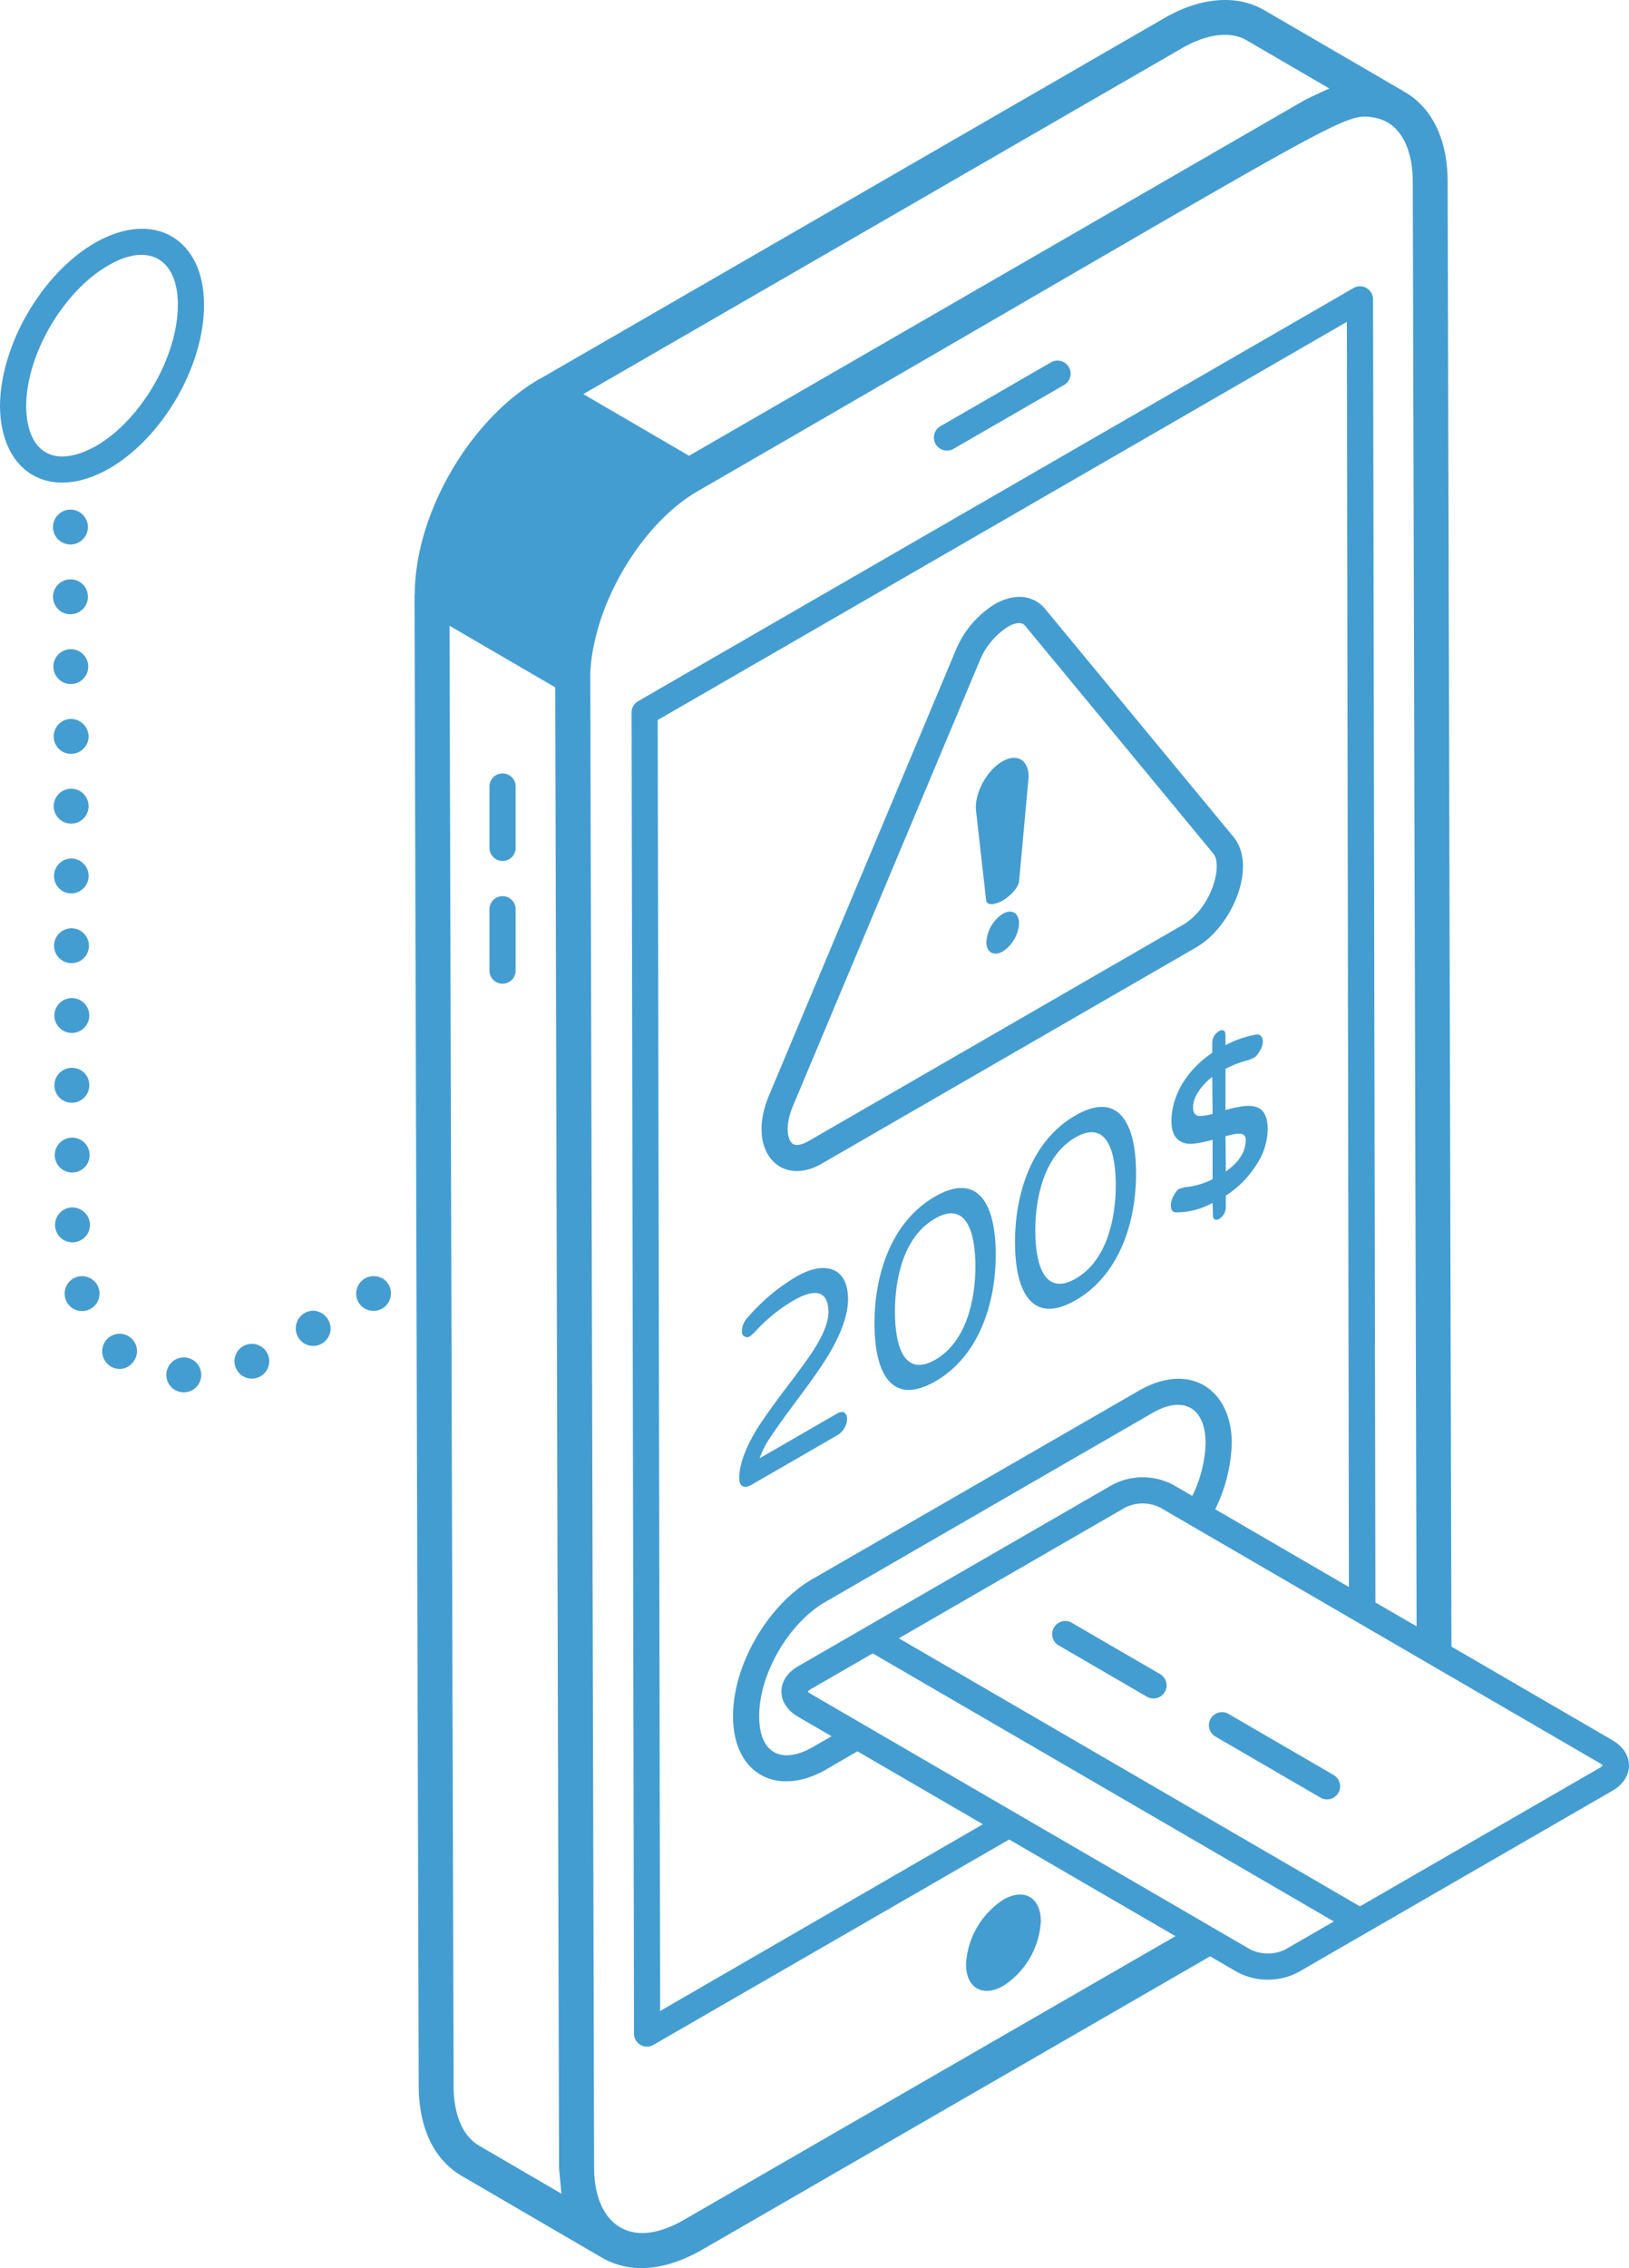 <?xml version="1.0" encoding="UTF-8"?> <svg xmlns="http://www.w3.org/2000/svg" width="256.404" height="356.83" viewBox="0 0 256.404 356.83"><g id="_x32_8" transform="translate(-11.645 -2.498)"><path id="Path_136" data-name="Path 136" d="M179.391,16.963C167.638,10.12,156.739,3.785,157.324,4.127c-4.307-2.544-10.081-2.093-15.819,1.244l-98.187,56.7c-.025.013-.056.007-.081.021C32.2,68.469,23.582,83.36,23.565,96.048c0,.045-.034.081-.034.126l.657,234.449c0,6.58,2.38,11.608,6.714,14.168l22.115,12.887a0,0,0,0,1,0,0c5.059,2.9,10.757,1.642,15.816-1.261l79.92-46.142L153,312.745a10.317,10.317,0,0,0,9.636.024l49.446-28.545c3.47-2.011,3.469-5.928-.008-7.95L186.74,261.549l-.6-230.424C186.142,24.483,183.727,19.488,179.391,16.963ZM144.255,10.12c3.983-2.318,7.725-2.777,10.29-1.257l12.989,7.566c-.48.17-3.633,1.667-3.911,1.828L66.74,74.2,50.1,64.5ZM33.679,340.054c-2.581-1.522-4-4.873-4-9.44-.246-87.8-.4-142.636-.643-229.67l16.642,9.694.6,232.881c0,.107.344,3.891.381,4.1Zm126.9-30.85a6.276,6.276,0,0,1-5.511-.019L85.942,269.013c-.324-.188-.466-.346-.523-.367a1.718,1.718,0,0,1,.544-.437l9.689-5.594,72.574,42.175Zm-76.675-44.56c-3.5,2.015-3.491,5.915-.032,7.928l5.3,3.079-2.99,1.722c-4.837,2.748-8.4,1.018-8.4-4.831-.055-6.587,4.611-14.656,10.375-18l51.434-29.7c4.743-2.811,8.453-1.142,8.453,4.776a20.309,20.309,0,0,1-2.093,8.23l-3-1.746a10.267,10.267,0,0,0-9.6,0Zm53.657-43.371-51.489,29.7c-6.971,4.062-12.461,13.558-12.406,21.573,0,9.034,6.912,12.706,14.547,8.4l5.03-2.924,19.746,11.475-50.8,29.38-.384-203.1L170.278,53.137l.325,199.035-21.045-12.23a25.181,25.181,0,0,0,2.606-10.38C152.164,221.094,145.608,216.66,137.562,221.273Zm72.993,58.954a1.652,1.652,0,0,1-.531.432L172.331,302.42c-.01-.006-.014-.016-.024-.021L99.763,260.241,135.4,239.664a6.218,6.218,0,0,1,5.476,0l69.128,40.172A5.153,5.153,0,0,1,210.555,280.227ZM174.775,254.6,174.4,49.569a2.057,2.057,0,0,0-3.074-1.757L58.736,112.806a2.052,2.052,0,0,0-1.043,1.811l.384,207.824a2.032,2.032,0,0,0,3.074,1.756l55.973-32.3,26.175,15.21L66.092,351.643c-3.38,1.991-7.618,3.289-10.877.8-2.153-1.649-3.42-4.8-3.42-8.942l-.6-234.454c0-.021-.015-.037-.016-.058a26.422,26.422,0,0,1,.693-5.512c2.033-9.324,8.6-19.3,16.251-23.717C169.866,20.992,169.541,20.14,174.516,20.987c4.55.774,6.137,5.482,6.137,10.139l.6,227.234Z" transform="translate(53.362 0)" fill="#449dd1"></path><path id="Path_137" data-name="Path 137" d="M56.855,13.111l-17.4,10.048a2.058,2.058,0,1,0,2.058,3.565l17.4-10.048a2.058,2.058,0,1,0-2.058-3.565Z" transform="translate(120.214 46.391)" fill="#449dd1"></path><path id="Path_138" data-name="Path 138" d="M45.253,71.137a12.925,12.925,0,0,0,5.87-10.167c-.011-3.728-2.652-5.247-5.908-3.367a12.945,12.945,0,0,0-5.87,10.167C39.355,71.512,42,73.017,45.253,71.137Z" transform="translate(124.35 243.764)" fill="#449dd1"></path><path id="Path_139" data-name="Path 139" d="M27.739,24.664a2.059,2.059,0,0,0-2.058,2.058V36.38a2.058,2.058,0,1,0,4.117,0V26.723A2.059,2.059,0,0,0,27.739,24.664Z" transform="translate(63.009 99.513)" fill="#449dd1"></path><path id="Path_140" data-name="Path 140" d="M27.739,28.182A2.059,2.059,0,0,0,25.68,30.24V39.9a2.058,2.058,0,0,0,4.117,0V30.24A2.059,2.059,0,0,0,27.739,28.182Z" transform="translate(63.009 115.304)" fill="#449dd1"></path><path id="Path_141" data-name="Path 141" d="M47.342,55.412l16.487,9.582A2.059,2.059,0,1,0,65.9,61.434L49.411,51.852a2.059,2.059,0,1,0-2.069,3.559Z" transform="translate(155.655 220.316)" fill="#449dd1"></path><path id="Path_142" data-name="Path 142" d="M44.916,49.241A2.059,2.059,0,1,0,42.847,52.8l13.8,8.017a2.059,2.059,0,1,0,2.069-3.559Z" transform="translate(135.477 208.589)" fill="#449dd1"></path><path id="Path_143" data-name="Path 143" d="M45.877,54.109c1.92-2.86,4.1-6.926,4.095-10.384-.015-5.112-3.766-6.058-8.1-3.556a30.728,30.728,0,0,0-7.807,6.573,3.024,3.024,0,0,0-.787,1.974.827.827,0,0,0,1.351.8l.659-.593a25.556,25.556,0,0,1,6.013-4.93c4.066-2.347,5.575-1.087,5.583,1.789.007,2.233-1.669,5.028-2.941,6.862-2.534,3.655-4.584,6.017-7.426,10.181-1.729,2.482-3.683,6.114-3.675,9.139,0,1.128.724,1.679,1.88,1.01l13.593-7.848a3.041,3.041,0,0,0,1.081-1.11,2.752,2.752,0,0,0,.419-1.457c0-1.036-.724-1.314-1.509-.86L36.058,68.77A13.348,13.348,0,0,1,37.793,65.4C40.413,61.448,43.333,57.955,45.877,54.109Z" transform="translate(95.156 163.152)" fill="#449dd1"></path><path id="Path_144" data-name="Path 144" d="M46.233,37.9C39.4,41.845,36.7,50.081,36.72,57.942s2.76,12.957,9.6,9.011c6.809-3.931,9.509-12.195,9.487-20.028C55.78,39.038,53.011,33.986,46.233,37.9Zm.073,25.657c-4.807,2.775-6.35-1.929-6.366-7.473-.016-5.561,1.489-11.947,6.3-14.727,4.784-2.762,6.35,1.861,6.366,7.413C52.624,54.286,51.1,60.787,46.306,63.556Z" transform="translate(112.569 152.851)" fill="#449dd1"></path><path id="Path_145" data-name="Path 145" d="M50.236,35.576C43.4,39.521,40.727,47.778,40.75,55.6s2.737,12.97,9.569,9.026c6.807-3.93,9.509-12.186,9.487-20.028C59.783,36.732,57.027,31.655,50.236,35.576Zm.073,25.657c-4.8,2.769-6.35-1.957-6.366-7.473s1.508-11.959,6.3-14.727c4.825-2.786,6.35,1.886,6.366,7.413S55.114,58.459,50.309,61.233Z" transform="translate(130.657 142.42)" fill="#449dd1"></path><path id="Path_146" data-name="Path 146" d="M53.822,44.6V38.125A15.244,15.244,0,0,1,57.61,36.7c.549-.384.878-.11,1.592-1.372a2.824,2.824,0,0,0,.494-1.537c0-.714-.439-1.208-1.153-1.043a16.2,16.2,0,0,0-4.721,1.647V32.745c0-.659-.494-.933-1.043-.549a2.195,2.195,0,0,0-1.043,1.7v1.7c-4.391,2.964-6.422,7.136-6.422,10.759,0,2.8,1.537,3.788,3.678,3.513a18.7,18.7,0,0,0,2.8-.6v6.2A11.513,11.513,0,0,1,47.4,56.734c-.549.274-.988-.11-1.757,1.372-.494.878-.714,2.36.219,2.58A11.543,11.543,0,0,0,51.791,59.2l.055,1.976c0,.6.439.878.988.549a2.233,2.233,0,0,0,1.043-1.757V58.051a15.218,15.218,0,0,0,4.611-4.556,10.431,10.431,0,0,0,1.976-5.819C60.464,43.449,57.884,43.449,53.822,44.6Zm-4.007.933c-.714,0-1.1-.439-1.1-1.372,0-1.811,1.592-3.678,3.019-4.776l.055,5.819A8.109,8.109,0,0,1,49.815,45.535Zm4.062,8.728-.055-5.544c1.7-.439,3.184-.824,3.184.6Q57.006,52.04,53.877,54.263Z" transform="translate(150.716 132.538)" fill="#449dd1"></path><path id="Path_147" data-name="Path 147" d="M107.758,57.355,78.13,21.509c-1.844-2.238-4.892-2.522-7.96-.75a15.483,15.483,0,0,0-6.194,7.422L34.644,98.072c-3.63,8.639,1.821,14.442,8.293,10.71L101.9,74.74C107.569,71.467,111.573,61.961,107.758,57.355ZM99.84,71.175,40.879,105.218c-.544.314-1.879.968-2.589.348-.683-.6-1.206-2.67.15-5.9L67.77,29.772a11.491,11.491,0,0,1,4.457-5.449h0c.849-.5,2.1-.953,2.723-.2l29.633,35.852C106.17,61.891,104.213,68.649,99.84,71.175Z" transform="translate(98.029 76.801)" fill="#449dd1"></path><path id="Path_148" data-name="Path 148" d="M42.5,28.971a5.683,5.683,0,0,0-2.572,4.456c0,1.6,1.158,2.279,2.589,1.452a5.671,5.671,0,0,0,2.552-4.421C45.066,28.837,43.913,28.156,42.5,28.971Z" transform="translate(126.974 117.297)" fill="#449dd1"></path><path id="Path_149" data-name="Path 149" d="M43.793,24.786c-2.48,1.432-4.429,5.063-4.138,7.75l1.574,13.92c0,1.2,1.581.822,2.624.22s2.6-2.043,2.6-3.235L47.94,27.2C47.933,24.555,46.112,23.448,43.793,24.786Z" transform="translate(125.614 97.502)" fill="#449dd1"></path><circle id="Ellipse_3" data-name="Ellipse 3" cx="2.745" cy="2.745" r="2.745" transform="translate(20.208 159.519)" fill="#449dd1"></circle><circle id="Ellipse_4" data-name="Ellipse 4" cx="2.745" cy="2.745" r="2.745" transform="translate(20.153 148.541)" fill="#449dd1"></circle><circle id="Ellipse_5" data-name="Ellipse 5" cx="2.745" cy="2.745" r="2.745" transform="translate(20.099 126.584)" fill="#449dd1"></circle><path id="Path_150" data-name="Path 150" d="M15.906,33.1a2.745,2.745,0,1,0,2.745,2.745A2.706,2.706,0,0,0,15.906,33.1Z" transform="translate(7.047 137.395)" fill="#449dd1"></path><path id="Path_151" data-name="Path 151" d="M15.94,27.1a2.753,2.753,0,0,0-2.745,2.745,2.706,2.706,0,0,0,2.69,2.745h.055a2.745,2.745,0,0,0,0-5.489Z" transform="translate(6.958 110.459)" fill="#449dd1"></path><circle id="Ellipse_6" data-name="Ellipse 6" cx="2.745" cy="2.745" r="2.745" transform="translate(20.263 181.476)" fill="#449dd1"></circle><path id="Path_152" data-name="Path 152" d="M16.225,44.562a2.745,2.745,0,1,0-2.58-1.866A2.7,2.7,0,0,0,16.225,44.562Z" transform="translate(8.32 164.196)" fill="#449dd1"></path><path id="Path_153" data-name="Path 153" d="M15.915,42.592h.055a2.752,2.752,0,0,0,2.745-2.745,2.8,2.8,0,0,0-2.8-2.745,2.742,2.742,0,0,0-2.69,2.745A2.706,2.706,0,0,0,15.915,42.592Z" transform="translate(7.093 155.352)" fill="#449dd1"></path><path id="Path_154" data-name="Path 154" d="M22.237,43.19a2.74,2.74,0,0,0,5.1-1.372,2.67,2.67,0,0,0-2.69-2.745A2.747,2.747,0,0,0,22.237,43.19Z" transform="translate(45.837 164.196)" fill="#449dd1"></path><path id="Path_155" data-name="Path 155" d="M15.179,41.764a2.763,2.763,0,0,0,.384,3.843,2.643,2.643,0,0,0,3.843-.384,2.731,2.731,0,1,0-4.227-3.458Z" transform="translate(13.154 171.605)" fill="#449dd1"></path><path id="Path_156" data-name="Path 156" d="M13.185,25.847a2.718,2.718,0,0,0,2.745,2.745,2.753,2.753,0,0,0,2.745-2.745,2.8,2.8,0,0,0-2.8-2.745A2.742,2.742,0,0,0,13.185,25.847Z" transform="translate(6.914 92.502)" fill="#449dd1"></path><path id="Path_157" data-name="Path 157" d="M22.867,40.063a2.776,2.776,0,0,0-2.361,4.172,2.719,2.719,0,0,0,2.361,1.372,2.764,2.764,0,0,0,2.745-2.745A2.848,2.848,0,0,0,22.867,40.063Z" transform="translate(38.072 168.64)" fill="#449dd1"></path><path id="Path_158" data-name="Path 158" d="M21.135,41.013a2.736,2.736,0,1,0,2.745,2.745A2.737,2.737,0,0,0,21.135,41.013Z" transform="translate(30.143 172.905)" fill="#449dd1"></path><circle id="Ellipse_7" data-name="Ellipse 7" cx="2.745" cy="2.745" r="2.745" transform="translate(19.989 82.67)" fill="#449dd1"></circle><circle id="Ellipse_8" data-name="Ellipse 8" cx="2.745" cy="2.745" r="2.745" transform="translate(20.044 104.627)" fill="#449dd1"></circle><path id="Path_159" data-name="Path 159" d="M15.866,19.1a2.745,2.745,0,1,0,2.745,2.855v-.11A2.718,2.718,0,0,0,15.866,19.1Z" transform="translate(6.867 74.545)" fill="#449dd1"></path><path id="Path_160" data-name="Path 160" d="M16.416,44.038A2.747,2.747,0,1,0,19.271,41.4,2.757,2.757,0,0,0,16.416,44.038Z" transform="translate(21.412 174.656)" fill="#449dd1"></path><path id="Path_161" data-name="Path 161" d="M26.631,11.242c-8.4,4.831-14.986,16.193-14.986,25.8.112,10.277,7.756,15.068,17.126,9.771,8.454-4.831,15.041-16.193,14.986-25.855C43.757,10.8,36.04,5.9,26.631,11.242Zm.11,32c-6.559,3.644-10.865,1.043-10.979-6.2,0-8.341,6-18.274,12.955-22.232,6.179-3.633,10.924-1.154,10.924,6.2C39.64,29.137,33.876,39.128,26.74,43.245Z" transform="translate(0 29.435)" fill="#449dd1"></path></g></svg> 